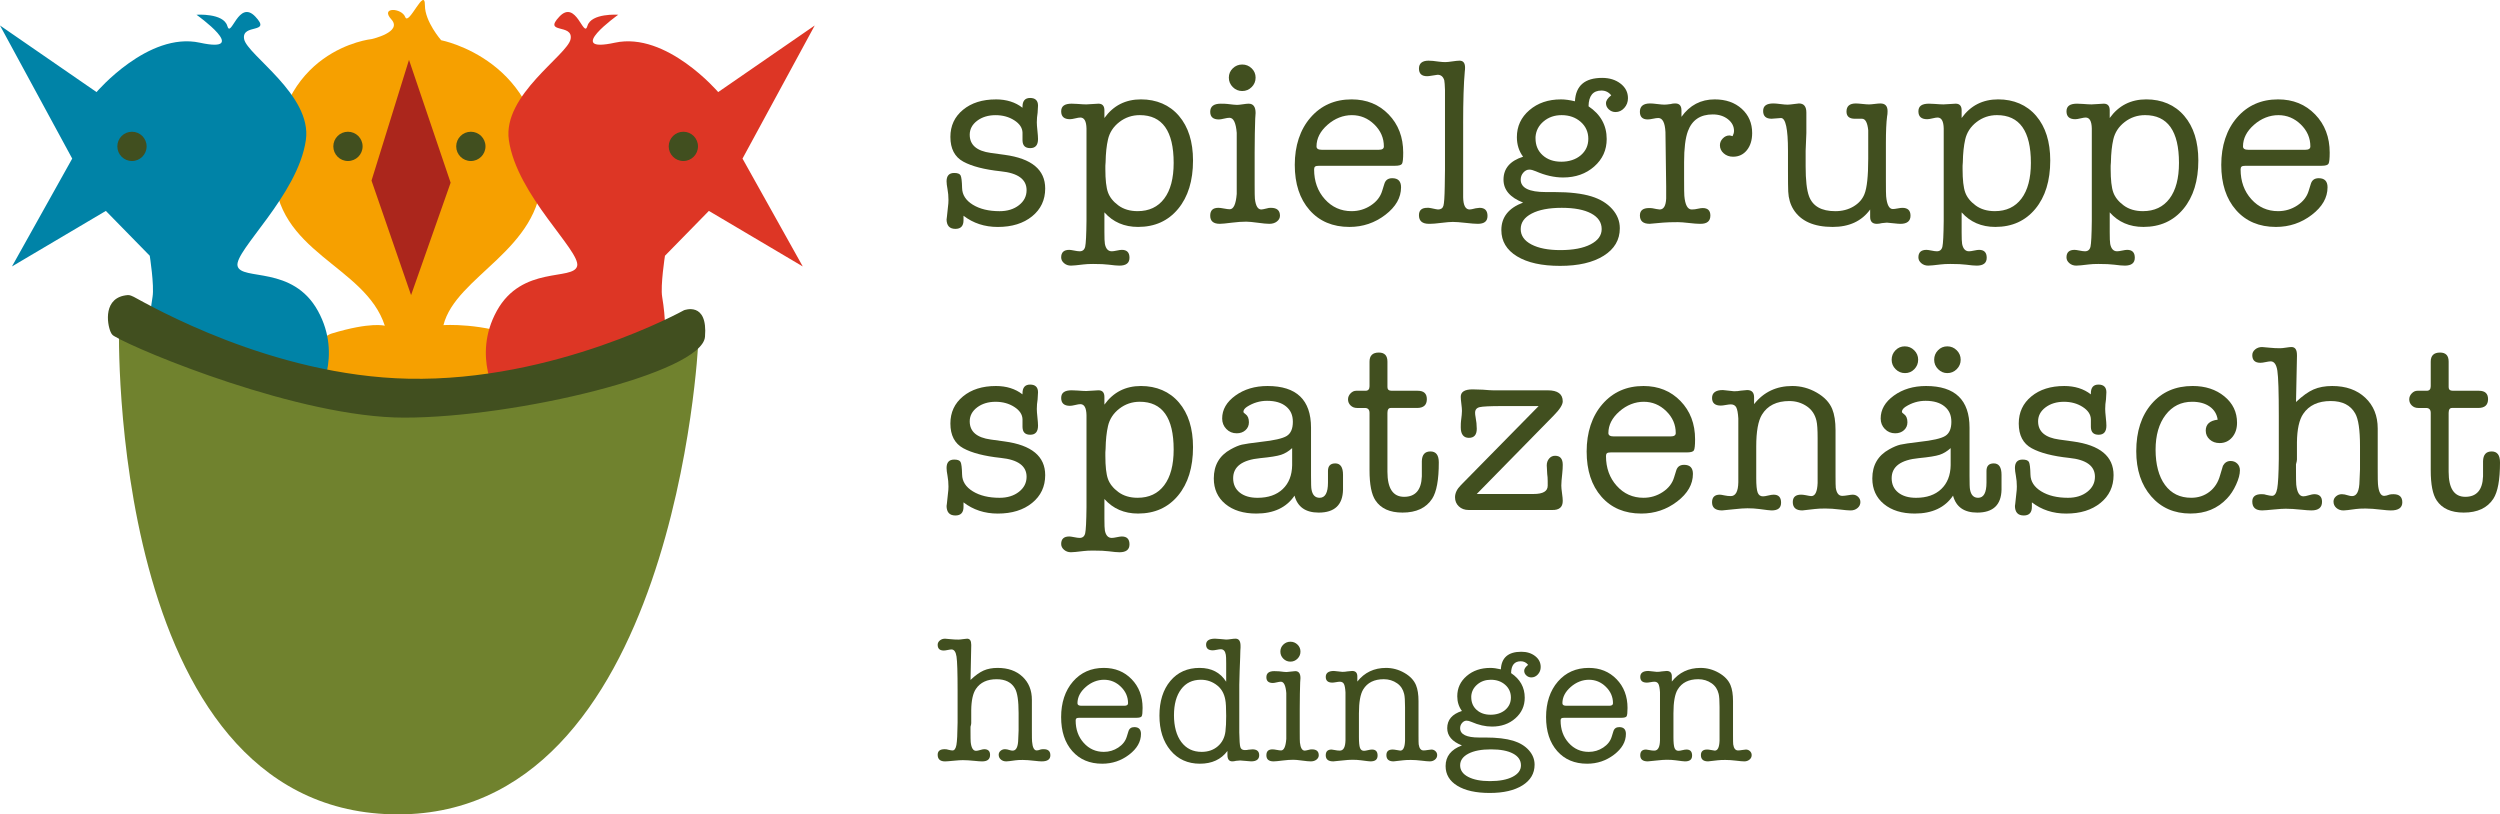 <?xml version="1.0" encoding="UTF-8"?><svg id="Ebene_1" xmlns="http://www.w3.org/2000/svg" viewBox="0 0 2786.9 907.84"><defs><style>.cls-1{fill:#70822e;}.cls-2{fill:#0083a7;}.cls-3{fill:#414f1f;}.cls-4{fill:#ab261c;}.cls-5{fill:#dd3625;}.cls-6{fill:#f6a000;}</style></defs><path class="cls-3" d="m1110.11,110.79c11.85,0,21.76,3.11,29.72,9.32v-1.06c0-6.56,2.84-9.85,8.52-9.85s8.79,2.84,8.79,8.52c0,1.06-.15,3.73-.45,7.99-.59,3.55-.89,7.1-.89,10.65,0,2.13.22,5.24.67,9.32.44,4.09.67,7.19.67,9.32,0,6.75-2.89,10.12-8.65,10.12s-8.48-2.84-8.65-8.52v-8.79c-.18-5.33-3.24-9.89-9.19-13.71-5.95-3.81-12.91-5.72-20.9-5.72s-15,2.09-20.5,6.26c-5.5,4.17-8.25,9.37-8.25,15.58,0,11.36,7.81,18.11,23.43,20.24l15.44,2.13c30.17,4.09,45.26,16.6,45.26,37.54,0,12.78-4.87,23.12-14.6,31.02-9.73,7.9-22.48,11.85-38.23,11.85-14.69,0-27.43-4.17-38.23-12.51v5.06c0,6.39-3.02,9.59-9.05,9.59-6.57,0-9.85-3.64-9.85-10.92,0,1.24.53-3.37,1.6-13.85.35-2.48.53-4.97.53-7.46,0-4.26-.36-8.25-1.06-11.98-.71-3.73-1.06-6.66-1.06-8.79,0-6.21,2.84-9.32,8.52-9.32,3.73,0,6.08.89,7.06,2.66.97,1.78,1.55,6.48,1.73,14.11.17,7.63,4.17,13.85,11.98,18.64,7.81,4.79,17.75,7.19,29.82,7.19,8.7,0,15.88-2.22,21.57-6.66,5.68-4.44,8.52-10.03,8.52-16.77,0-12.07-9.59-19.08-28.76-21.03-18.28-1.95-32.22-5.55-41.8-10.78-9.59-5.23-14.38-14.42-14.38-27.56,0-12.42,4.69-22.5,14.07-30.22,9.38-7.72,21.58-11.58,36.62-11.58Z"/><path class="cls-3" d="m1231.15,123.03v8.52c9.94-13.85,23.52-20.77,40.74-20.77s31.86,6.12,42.33,18.37c10.47,12.25,15.71,28.85,15.71,49.79,0,22.54-5.55,40.52-16.64,53.92-11.1,13.4-25.96,20.1-44.6,20.1-15.44,0-27.96-5.41-37.54-16.24v22.1c0,6.74.17,11.09.53,13.05,1.06,5.5,3.64,8.25,7.72,8.25,1.24,0,3.1-.27,5.59-.8,2.48-.53,4.35-.8,5.59-.8,5.68,0,8.52,2.93,8.52,8.79s-3.71,8.79-11.15,8.79c-2.65,0-6.63-.36-11.94-1.06-3.89-.53-9.73-.8-17.51-.8-4.25,0-7.78.17-10.61.53-7.08.89-11.77,1.33-14.06,1.33-3.01,0-5.57-.92-7.7-2.75-2.12-1.84-3.18-3.98-3.18-6.43,0-5.6,2.99-8.39,8.97-8.39,1.05,0,2.72.23,5.01.69,2.99.61,5.19.91,6.59.91,3.34,0,5.41-1.73,6.2-5.19.79-3.46,1.28-13.09,1.45-28.89v-102.78c-.17-8.16-2.46-12.25-6.86-12.25-1.23,0-3.12.31-5.67.93-2.55.62-4.53.93-5.93.93-6.51,0-9.76-2.93-9.76-8.79s3.9-8.52,11.72-8.52c1.95,0,4.08.09,6.39.27,4.44.36,7.72.53,9.85.53,1.6,0,3.9-.13,6.92-.4,3.02-.27,5.23-.4,6.66-.4,4.44,0,6.66,2.49,6.66,7.46Zm3.99,32.48c-1.6,6.92-2.49,15.36-2.66,25.29,0,.71-.09,2.04-.27,3.99v3.73c0,11.89.97,20.55,2.93,25.96,1.95,5.42,5.81,10.25,11.58,14.51,5.77,4.26,12.91,6.39,21.43,6.39,12.78,0,22.67-4.66,29.69-13.98,7.01-9.32,10.52-22.59,10.52-39.81,0-35.5-12.61-53.25-37.81-53.25-8.52,0-16.11,2.58-22.76,7.72-6.66,5.15-10.88,11.63-12.65,19.44Z"/><path class="cls-3" d="m1398.63,171.23v34.61c0,8.88.09,14.11.27,15.71.89,7.99,3.28,11.98,7.19,11.98.89,0,3.1-.44,6.66-1.33.89-.35,2.22-.53,3.99-.53,6.74,0,10.12,2.93,10.12,8.79,0,2.49-1.12,4.62-3.34,6.39-2.23,1.77-5.03,2.66-8.42,2.66-2.85,0-7.17-.4-12.96-1.2-5.79-.8-10.11-1.2-12.96-1.2-4.63,0-9.8.36-15.5,1.07-6.95.89-11.58,1.33-13.89,1.33-7.13,0-10.69-3.02-10.69-9.05s3.04-8.79,9.14-8.79c1.43,0,3.53.27,6.31.8,2.77.53,4.88.8,6.32.8,4.3,0,6.89-5.68,7.79-17.04v-68.16c-.9-11.18-3.58-16.77-8.06-16.77-1.44,0-3.45.31-6.05.93-2.6.62-4.52.93-5.77.93-6.45,0-9.67-2.84-9.67-8.52,0-6.03,3.9-9.05,11.71-9.05,3.37,0,5.77.09,7.19.27,5.68.71,9.32,1.06,10.92,1.06,1.42,0,3.59-.22,6.52-.67,2.93-.44,5.1-.67,6.52-.67,5.15,0,7.72,3.46,7.72,10.38,0,.71-.07,1.78-.21,3.2-.14,1.42-.21,2.49-.21,3.19-.15,1.42-.29,6.92-.43,16.51-.14,7.28-.21,14.74-.21,22.37Zm-13.85-69.76c-4.08,0-7.59-1.46-10.52-4.39-2.93-2.93-4.39-6.43-4.39-10.52s1.46-7.54,4.39-10.38c2.93-2.84,6.43-4.26,10.52-4.26s7.59,1.42,10.52,4.26c2.93,2.84,4.39,6.3,4.39,10.38s-1.46,7.59-4.39,10.52c-2.93,2.93-6.44,4.39-10.52,4.39Z"/><path class="cls-3" d="m1564.24,170.16c0,6.75-.45,10.88-1.33,12.38-.89,1.51-3.46,2.26-7.72,2.26h-84.67c-2.31,0-3.82.31-4.53.93-.71.62-1.07,1.64-1.07,3.06,0,13.31,3.99,24.41,11.98,33.28,7.99,8.88,17.93,13.31,29.82,13.31,7.81,0,14.95-2.13,21.43-6.39,6.48-4.26,10.69-9.67,12.65-16.24l2.4-7.72c1.24-4.26,4.17-6.39,8.79-6.39,6.57,0,9.85,3.37,9.85,10.12,0,11.54-5.86,21.79-17.57,30.75-11.72,8.96-25.03,13.45-39.94,13.45-18.64,0-33.46-6.26-44.46-18.77-11.01-12.51-16.51-29.33-16.51-50.46s5.86-39.23,17.57-52.72c11.72-13.49,26.98-20.24,45.8-20.24,16.68,0,30.44,5.59,41.27,16.77,10.83,11.18,16.24,25.39,16.24,42.6Zm-96.65-6.92c0,2.49,1.95,3.73,5.86,3.73h63.64c3.73,0,5.59-1.24,5.59-3.73,0-9.41-3.55-17.57-10.65-24.5-7.1-6.92-15.44-10.38-25.03-10.38s-19,3.59-27.16,10.78c-8.17,7.19-12.25,15.22-12.25,24.1Z"/><path class="cls-3" d="m1631.07,137.3v82.67c.18,9.04,2.6,13.56,7.26,13.56,1.07,0,3.32-.44,6.72-1.33,2.15-.35,3.59-.53,4.3-.53,5.92,0,8.87,3.02,8.87,9.05s-3.63,8.79-10.88,8.79c-2.83,0-7.34-.36-13.53-1.06s-10.97-1.06-14.33-1.06c-2.83,0-7.08.36-12.73,1.06-5.66.71-9.82,1.06-12.47,1.06h-1.33c-7.43,0-11.15-3.19-11.15-9.59,0-5.5,3.05-8.25,9.14-8.25h1.88c1.07.25,1.88.37,2.42.37,4.48.99,7.07,1.49,7.79,1.49,3.22,0,5.24-1.38,6.04-4.14.81-2.76,1.3-9.93,1.48-21.51l.27-18.71v-88.98c-.18-5.34-.45-8.9-.8-10.69-1.24-4.09-3.73-6.14-7.46-6.14-.53,0-2.84.36-6.92,1.06-1.96.36-3.55.53-4.79.53-6.04,0-9.05-2.84-9.05-8.52s3.55-8.79,10.65-8.79c1.95,0,3.64.09,5.06.27l6.39.8c2.84.36,5.23.53,7.19.53,1.77,0,4.43-.27,7.99-.8,3.55-.53,6.21-.8,7.99-.8,4.08,0,6.12,2.57,6.12,7.71,0,1.77-.09,3.1-.27,3.99-1.24,13.65-1.86,32.97-1.86,57.95Z"/><path class="cls-3" d="m1739.97,110.79c4.61,0,9.85.71,15.71,2.13.89-17.39,11-26.09,30.35-26.09,8.16,0,15,2.13,20.5,6.39,5.5,4.26,8.25,9.68,8.25,16.24,0,4.26-1.38,7.9-4.13,10.92-2.75,3.02-5.99,4.53-9.72,4.53-2.84,0-5.33-.97-7.46-2.93-2.13-1.95-3.2-4.26-3.2-6.92,0-2.84,1.95-5.77,5.86-8.79-2.84-3.55-6.48-5.33-10.92-5.33-9.41,0-14.2,5.86-14.38,17.57,13.49,9.05,20.24,21.21,20.24,36.48,0,12.25-4.63,22.46-13.89,30.62-9.26,8.17-20.83,12.25-34.71,12.25-9.79,0-19.94-2.31-30.44-6.92-2.85-1.24-5.25-1.86-7.21-1.86-2.49,0-4.72,1.11-6.67,3.33-1.96,2.22-2.94,4.84-2.94,7.85,0,9.23,9.34,13.85,28.02,13.85h9.61c16.9,0,30.6,1.59,41.1,4.78,9.79,3.01,17.52,7.7,23.22,14.07,5.69,6.37,8.54,13.53,8.54,21.5,0,12.91-5.99,23.13-17.97,30.65-11.98,7.52-28.18,11.28-48.59,11.28s-36.44-3.55-48.06-10.65c-11.63-7.1-17.44-16.87-17.44-29.29,0-14.38,8.08-24.58,24.23-30.62-14.56-5.68-21.83-14.2-21.83-25.56,0-12.42,7.28-20.94,21.83-25.56-4.62-6.21-6.92-13.49-6.92-21.83,0-12.07,4.66-22.1,13.98-30.09s20.99-11.98,35.01-11.98Zm1.06,120.88c-14.2,0-25.39,2.13-33.55,6.39-8.17,4.26-12.25,10.03-12.25,17.31s3.99,13,11.98,17.17c7.99,4.17,18.73,6.26,32.22,6.26,14.2,0,25.43-2.13,33.68-6.39s12.38-9.94,12.38-17.04c0-7.46-3.91-13.27-11.72-17.44-7.81-4.17-18.73-6.26-32.75-6.26Zm-.27-103.31c-7.81,0-14.47,2.31-19.97,6.92-5.5,4.62-8.52,10.38-9.05,17.31v1.6c0,7.81,2.66,14.11,7.99,18.9,5.33,4.79,12.25,7.19,20.77,7.19s16.11-2.4,21.7-7.19c5.59-4.79,8.39-10.92,8.39-18.37s-2.84-13.93-8.52-18.9c-5.68-4.97-12.78-7.46-21.3-7.46Z"/><path class="cls-3" d="m1874.43,122.91v7.32c9.23-12.96,21.57-19.44,37.01-19.44,12.42,0,22.5,3.51,30.22,10.52,7.72,7.01,11.58,16.02,11.58,27.03,0,7.81-1.96,14.16-5.86,19.04-3.91,4.88-9.05,7.32-15.44,7.32-4.08,0-7.55-1.24-10.38-3.73-2.84-2.48-4.26-5.5-4.26-9.05,0-2.84,1.06-5.37,3.19-7.59,2.13-2.22,4.61-3.33,7.46-3.33.53,0,1.68.27,3.46.8,1.07-2.13,1.6-4.08,1.6-5.86,0-5.15-2.26-9.49-6.79-13.05-4.53-3.55-10.16-5.33-16.91-5.33-13.85,0-23.08,6.22-27.69,18.64-2.84,7.63-4.26,19.17-4.26,34.61v17.57c0,11.89.09,18.55.27,19.97.89,10.12,3.64,15.18,8.25,15.18,2.3,0,4.7-.3,7.19-.91,1.95-.46,3.64-.69,5.06-.69,5.68,0,8.52,2.8,8.52,8.39,0,6.12-3.63,9.18-10.88,9.18h-1.06c-2.65,0-6.68-.31-12.08-.93-5.4-.62-9.42-.93-12.07-.93-7.08,0-12.65.18-16.72.53l-14.86,1.33c-7.26,0-10.88-3.1-10.88-9.32,0-5.5,3.4-8.25,10.21-8.25,1.79,0,3.13.09,4.03.27l4.03.8c1.79.36,3.05.53,3.76.53,4.48,0,6.9-4.08,7.26-12.25v-13.58l-.8-60.44c-.53-10.47-3.2-15.71-7.99-15.71-1.42,0-3.37.27-5.86.8-2.49.53-4.44.8-5.86.8-5.86,0-8.79-2.84-8.79-8.52,0-6.21,3.82-9.32,11.45-9.32,1.77,0,4.44.22,7.99.67,3.55.45,6.21.67,7.99.67,1.42,0,3.73-.22,6.92-.67,1.42-.44,3.1-.67,5.06-.67,4.61,0,6.92,2.53,6.92,7.59Z"/><path class="cls-3" d="m2084.77,241.79v-8.25c-9.41,12.96-23.34,19.44-41.8,19.44-20.95,0-35.5-6.48-43.67-19.44-3.55-5.68-5.5-12.34-5.86-19.97-.18-3.73-.27-11.54-.27-23.43v-22.1c0-24.32-2.6-36.48-7.8-36.48-1.08,0-2.78.13-5.11.4-2.33.27-4.12.4-5.38.4-6.27,0-9.41-2.88-9.41-8.65s3.82-8.39,11.45-8.39c1.77,0,4.39.22,7.85.67,3.46.45,6.08.67,7.85.67,1.6,0,4.35-.27,8.25-.8,2.66-.35,4.17-.53,4.53-.53,5.5,0,8.25,3.37,8.25,10.12v22.9l-.8,19.7v17.31c0,15.44,1.24,26.54,3.73,33.28,4.08,11.18,13.85,16.77,29.29,16.77,7.63,0,14.38-1.73,20.24-5.19s9.94-8.03,12.25-13.71c2.84-6.92,4.26-20.06,4.26-39.41v-31.95c-.89-8.52-3.19-12.78-6.92-12.78h-7.99c-6.22,0-9.32-2.67-9.32-8,0-6.02,3.46-9.04,10.38-9.04,1.6,0,4.04.18,7.32.53,3.28.36,5.72.53,7.32.53,1.42,0,3.55-.17,6.39-.53,2.84-.35,4.97-.53,6.39-.53,5.33,0,7.99,2.85,7.99,8.54,0,2.49-.18,4.45-.53,5.87-.89,6.76-1.33,16.72-1.33,29.89v41.1c0,10.85.09,16.9.27,18.15.89,9.43,3.37,14.15,7.46,14.15,1.24,0,3.02-.22,5.33-.67,2.3-.44,4.08-.67,5.33-.67,6.03,0,9.05,2.93,9.05,8.79s-3.73,9.05-11.18,9.05c-1.6,0-3.91-.18-6.92-.53-4.44-.53-7.19-.8-8.25-.8-.53,0-2.4.18-5.59.53-2.13.53-3.99.8-5.59.8-4.97,0-7.46-2.57-7.46-7.72Z"/><path class="cls-3" d="m2186.75,123.03v8.52c9.94-13.85,23.52-20.77,40.74-20.77s31.86,6.12,42.33,18.37c10.47,12.25,15.71,28.85,15.71,49.79,0,22.54-5.55,40.52-16.64,53.92-11.1,13.4-25.96,20.1-44.6,20.1-15.44,0-27.96-5.41-37.54-16.24v22.1c0,6.74.17,11.09.53,13.05,1.07,5.5,3.64,8.25,7.72,8.25,1.24,0,3.1-.27,5.59-.8,2.48-.53,4.35-.8,5.59-.8,5.68,0,8.52,2.93,8.52,8.79s-3.71,8.79-11.15,8.79c-2.65,0-6.63-.36-11.94-1.06-3.89-.53-9.73-.8-17.51-.8-4.25,0-7.78.17-10.61.53-7.08.89-11.77,1.33-14.06,1.33-3.01,0-5.58-.92-7.7-2.75-2.12-1.84-3.18-3.98-3.18-6.43,0-5.6,2.99-8.39,8.97-8.39,1.05,0,2.72.23,5.01.69,2.99.61,5.19.91,6.59.91,3.34,0,5.41-1.73,6.2-5.19.79-3.46,1.28-13.09,1.45-28.89v-102.78c-.17-8.16-2.46-12.25-6.86-12.25-1.23,0-3.12.31-5.67.93-2.55.62-4.53.93-5.93.93-6.51,0-9.76-2.93-9.76-8.79s3.9-8.52,11.72-8.52c1.95,0,4.08.09,6.39.27,4.44.36,7.72.53,9.85.53,1.6,0,3.9-.13,6.92-.4,3.02-.27,5.23-.4,6.66-.4,4.43,0,6.66,2.49,6.66,7.46Zm3.99,32.48c-1.6,6.92-2.49,15.36-2.66,25.29,0,.71-.09,2.04-.27,3.99v3.73c0,11.89.97,20.55,2.93,25.96,1.95,5.42,5.81,10.25,11.58,14.51,5.77,4.26,12.91,6.39,21.43,6.39,12.78,0,22.67-4.66,29.69-13.98,7.01-9.32,10.52-22.59,10.52-39.81,0-35.5-12.61-53.25-37.81-53.25-8.52,0-16.11,2.58-22.76,7.72-6.66,5.15-10.88,11.63-12.65,19.44Z"/><path class="cls-3" d="m2351.83,123.03v8.52c9.94-13.85,23.52-20.77,40.74-20.77s31.86,6.12,42.33,18.37c10.47,12.25,15.71,28.85,15.71,49.79,0,22.54-5.55,40.52-16.64,53.92-11.1,13.4-25.96,20.1-44.6,20.1-15.44,0-27.96-5.41-37.54-16.24v22.1c0,6.74.17,11.09.53,13.05,1.07,5.5,3.64,8.25,7.72,8.25,1.24,0,3.1-.27,5.59-.8,2.48-.53,4.35-.8,5.59-.8,5.68,0,8.52,2.93,8.52,8.79s-3.71,8.79-11.15,8.79c-2.65,0-6.63-.36-11.94-1.06-3.89-.53-9.73-.8-17.51-.8-4.25,0-7.78.17-10.61.53-7.08.89-11.77,1.33-14.06,1.33-3.01,0-5.58-.92-7.7-2.75-2.12-1.84-3.18-3.98-3.18-6.43,0-5.6,2.99-8.39,8.97-8.39,1.05,0,2.72.23,5.01.69,2.99.61,5.19.91,6.59.91,3.34,0,5.41-1.73,6.2-5.19.79-3.46,1.28-13.09,1.45-28.89v-102.78c-.17-8.16-2.46-12.25-6.86-12.25-1.23,0-3.12.31-5.67.93-2.55.62-4.53.93-5.93.93-6.51,0-9.76-2.93-9.76-8.79s3.9-8.52,11.72-8.52c1.95,0,4.08.09,6.39.27,4.44.36,7.72.53,9.85.53,1.6,0,3.9-.13,6.92-.4,3.02-.27,5.23-.4,6.66-.4,4.43,0,6.66,2.49,6.66,7.46Zm3.99,32.48c-1.6,6.92-2.49,15.36-2.66,25.29,0,.71-.09,2.04-.27,3.99v3.73c0,11.89.97,20.55,2.93,25.96,1.95,5.42,5.81,10.25,11.58,14.51,5.77,4.26,12.91,6.39,21.43,6.39,12.78,0,22.67-4.66,29.69-13.98,7.01-9.32,10.52-22.59,10.52-39.81,0-35.5-12.61-53.25-37.81-53.25-8.52,0-16.11,2.58-22.76,7.72-6.66,5.15-10.88,11.63-12.65,19.44Z"/><path class="cls-3" d="m2597.05,170.16c0,6.75-.45,10.88-1.33,12.38-.89,1.51-3.46,2.26-7.72,2.26h-84.67c-2.31,0-3.82.31-4.53.93-.71.62-1.07,1.64-1.07,3.06,0,13.31,3.99,24.41,11.98,33.28,7.99,8.88,17.93,13.31,29.82,13.31,7.81,0,14.95-2.13,21.43-6.39,6.48-4.26,10.69-9.67,12.65-16.24l2.4-7.72c1.24-4.26,4.17-6.39,8.79-6.39,6.57,0,9.85,3.37,9.85,10.12,0,11.54-5.86,21.79-17.57,30.75-11.72,8.96-25.03,13.45-39.94,13.45-18.64,0-33.46-6.26-44.46-18.77-11.01-12.51-16.51-29.33-16.51-50.46s5.86-39.23,17.57-52.72c11.72-13.49,26.98-20.24,45.8-20.24,16.68,0,30.44,5.59,41.27,16.77,10.83,11.18,16.24,25.39,16.24,42.6Zm-96.65-6.92c0,2.49,1.95,3.73,5.86,3.73h63.64c3.73,0,5.59-1.24,5.59-3.73,0-9.41-3.55-17.57-10.65-24.5-7.1-6.92-15.44-10.38-25.03-10.38s-19,3.59-27.16,10.78c-8.17,7.19-12.25,15.22-12.25,24.1Z"/><path class="cls-3" d="m1110.11,430.3c11.85,0,21.76,3.11,29.72,9.32v-1.06c0-6.57,2.84-9.85,8.52-9.85s8.79,2.84,8.79,8.52c0,1.07-.15,3.73-.45,7.99-.59,3.55-.89,7.1-.89,10.65,0,2.13.22,5.24.67,9.32.44,4.08.67,7.19.67,9.32,0,6.75-2.89,10.12-8.65,10.12s-8.48-2.84-8.65-8.52v-8.79c-.18-5.33-3.24-9.89-9.19-13.71-5.95-3.81-12.91-5.72-20.9-5.72s-15,2.09-20.5,6.26c-5.5,4.17-8.25,9.36-8.25,15.58,0,11.36,7.81,18.11,23.43,20.24l15.44,2.13c30.17,4.09,45.26,16.6,45.26,37.54,0,12.78-4.87,23.12-14.6,31.02-9.73,7.9-22.48,11.85-38.23,11.85-14.69,0-27.43-4.17-38.23-12.51v5.06c0,6.39-3.02,9.58-9.05,9.58-6.57,0-9.85-3.64-9.85-10.92,0,1.24.53-3.37,1.6-13.85.35-2.48.53-4.97.53-7.46,0-4.26-.36-8.25-1.06-11.98-.71-3.73-1.06-6.66-1.06-8.79,0-6.21,2.84-9.32,8.52-9.32,3.73,0,6.08.89,7.06,2.66.97,1.78,1.55,6.48,1.73,14.11.17,7.63,4.17,13.85,11.98,18.64,7.81,4.79,17.75,7.19,29.82,7.19,8.7,0,15.88-2.22,21.57-6.66,5.68-4.44,8.52-10.03,8.52-16.77,0-12.07-9.59-19.08-28.76-21.04-18.28-1.95-32.22-5.54-41.8-10.78-9.59-5.23-14.38-14.42-14.38-27.56,0-12.42,4.69-22.5,14.07-30.22s21.58-11.58,36.62-11.58Z"/><path class="cls-3" d="m1231.15,442.55v8.52c9.94-13.85,23.52-20.77,40.74-20.77s31.86,6.12,42.33,18.37c10.47,12.25,15.71,28.85,15.71,49.79,0,22.54-5.55,40.52-16.64,53.92-11.1,13.4-25.96,20.1-44.6,20.1-15.44,0-27.96-5.41-37.54-16.24v22.1c0,6.74.17,11.09.53,13.05,1.06,5.5,3.64,8.25,7.72,8.25,1.24,0,3.1-.27,5.59-.8,2.48-.53,4.35-.8,5.59-.8,5.68,0,8.52,2.93,8.52,8.79s-3.71,8.79-11.15,8.79c-2.65,0-6.63-.36-11.94-1.07-3.89-.53-9.73-.8-17.51-.8-4.25,0-7.78.17-10.61.53-7.08.89-11.77,1.33-14.06,1.33-3.01,0-5.57-.92-7.7-2.75-2.12-1.84-3.18-3.98-3.18-6.43,0-5.6,2.99-8.39,8.97-8.39,1.05,0,2.72.23,5.01.69,2.99.61,5.19.91,6.59.91,3.34,0,5.41-1.73,6.2-5.19.79-3.46,1.28-13.09,1.45-28.89v-102.78c-.17-8.16-2.46-12.25-6.86-12.25-1.23,0-3.12.31-5.67.93-2.55.62-4.53.93-5.93.93-6.51,0-9.76-2.93-9.76-8.79s3.9-8.52,11.72-8.52c1.95,0,4.08.09,6.39.27,4.44.36,7.72.53,9.85.53,1.6,0,3.9-.13,6.92-.4,3.02-.27,5.23-.4,6.66-.4,4.44,0,6.66,2.49,6.66,7.46Zm3.99,32.48c-1.6,6.92-2.49,15.36-2.66,25.29,0,.71-.09,2.04-.27,3.99v3.73c0,11.89.97,20.55,2.93,25.96,1.95,5.42,5.81,10.25,11.58,14.51,5.77,4.26,12.91,6.39,21.43,6.39,12.78,0,22.67-4.66,29.69-13.98,7.01-9.32,10.52-22.59,10.52-39.81,0-35.5-12.61-53.25-37.81-53.25-8.52,0-16.11,2.58-22.76,7.72-6.66,5.15-10.88,11.63-12.65,19.44Z"/><path class="cls-3" d="m1469.98,571.42c-14.56,0-23.52-6.3-26.89-18.9-9.05,13.31-23.26,19.97-42.6,19.97-14.38,0-25.87-3.55-34.48-10.65-8.61-7.1-12.91-16.6-12.91-28.49,0-14.73,6.3-25.56,18.9-32.48,4.79-2.66,8.92-4.39,12.38-5.19s10.43-1.82,20.9-3.06c14.91-1.6,24.63-3.82,29.16-6.66,4.53-2.84,6.79-8.08,6.79-15.71s-2.53-13-7.59-17.17c-5.06-4.17-12.11-6.26-21.17-6.26-7.99,0-15.44,2.22-22.37,6.66-2.66,1.78-3.99,3.64-3.99,5.59,0,.71.8,1.6,2.4,2.66,2.48,1.78,3.73,4.79,3.73,9.05,0,3.55-1.29,6.48-3.86,8.79-2.58,2.31-5.82,3.46-9.72,3.46-4.62,0-8.48-1.6-11.58-4.79-3.11-3.2-4.66-7.1-4.66-11.72,0-9.94,4.93-18.46,14.78-25.56,9.85-7.1,21.79-10.65,35.81-10.65,32.3,0,48.46,15.5,48.46,46.5v53.67c0,8.5.17,13.55.53,15.14,1.06,6.2,4.08,9.3,9.05,9.3,6.21,0,9.32-5.64,9.32-16.92v-12.96c0-5.64,2.71-8.46,8.12-8.46,5.77,0,8.65,4.26,8.65,12.78v16.51c-.36,17.04-9.41,25.56-27.16,25.56Zm-29.55-52.99v-18.9c-3.89,3.55-8,6.04-12.33,7.46-4.33,1.42-12.07,2.66-23.2,3.73-20.16,1.96-30.23,9.41-30.23,22.37,0,6.75,2.44,12.07,7.32,15.98,4.88,3.91,11.49,5.86,19.84,5.86,11.89,0,21.25-3.24,28.09-9.72,6.83-6.48,10.34-15.4,10.52-26.76Z"/><path class="cls-3" d="m1585.01,531.21v-17.04c.17-7.28,3.37-10.92,9.59-10.92s9.32,4.08,9.32,12.25c0,19.35-2.47,32.84-7.41,40.47-6.7,10.3-17.72,15.44-33.05,15.44-14.1,0-24.15-4.53-30.15-13.58-4.41-6.56-6.61-17.75-6.61-33.55v-63.9c0-3.73-1.73-5.59-5.18-5.59h-8.71c-2.9,0-5.31-.93-7.22-2.8-1.91-1.86-2.86-4.13-2.86-6.79,0-2.48.93-4.7,2.8-6.66,1.86-1.95,3.95-2.93,6.26-2.93h10.38c3.02,0,4.53-1.68,4.53-5.06v-27.42c0-6.74,3.46-10.12,10.38-10.12,6.39,0,9.59,3.37,9.59,10.12v28.49c0,2.66,1.6,3.99,4.79,3.99h29.02c6.74,0,10.12,3.11,10.12,9.32,0,6.57-3.64,9.85-10.92,9.85h-29.29c-2.49,0-3.73,1.86-3.73,5.59v65.5c0,18.64,6.21,27.96,18.63,27.96s19.17-7.54,19.71-22.63Z"/><path class="cls-3" d="m1628.41,540.94l86.8-88.27h-40.74c-13.31,0-21.66.4-25.03,1.2-3.37.8-5.06,2.89-5.06,6.26,0,1.42.17,3.02.53,4.79.89,4.62,1.33,8.97,1.33,13.05,0,6.75-2.93,10.12-8.79,10.12s-9.05-3.9-9.05-11.72c0-3.37.09-5.68.27-6.92.71-5.33,1.06-9.14,1.06-11.45,0-1.77-.22-4.39-.67-7.85-.45-3.46-.67-6.08-.67-7.85,0-5.5,4.41-8.25,13.24-8.25,2.82,0,6.62.12,11.38.35,5.47.47,9.27.71,11.39.71h60.91c11.18,0,16.77,4.1,16.77,12.31,0,3.74-3.36,9.01-10.06,15.78l-85.79,87.47h63.37c10.47,0,15.71-3.05,15.71-9.17v-5.12c0-3.05-.18-5.66-.53-7.82-.36-6.83-.53-10.07-.53-9.71,0-3.05.89-5.61,2.66-7.68,1.77-2.07,3.99-3.1,6.66-3.1,5.68,0,8.52,3.37,8.52,10.12,0,3.02-.18,6.12-.53,9.32-.71,6.39-1.07,11.01-1.07,13.85,0,1.96.27,4.79.8,8.52s.8,6.57.8,8.52c0,6.92-3.92,10.29-11.74,10.12h-93.13c-4.45,0-8.1-1.33-10.94-4.01-2.85-2.67-4.27-6.07-4.27-10.17,0-4.63,2.13-9.09,6.39-13.37Z"/><path class="cls-3" d="m1889.61,489.68c0,6.75-.45,10.88-1.33,12.38-.89,1.51-3.46,2.26-7.72,2.26h-84.67c-2.31,0-3.82.31-4.53.93-.71.62-1.07,1.64-1.07,3.06,0,13.31,3.99,24.41,11.98,33.28,7.99,8.88,17.93,13.31,29.82,13.31,7.81,0,14.95-2.13,21.43-6.39,6.48-4.26,10.69-9.67,12.65-16.24l2.4-7.72c1.24-4.26,4.17-6.39,8.79-6.39,6.57,0,9.85,3.37,9.85,10.12,0,11.54-5.86,21.79-17.57,30.75-11.72,8.96-25.03,13.45-39.94,13.45-18.64,0-33.46-6.26-44.46-18.77-11.01-12.51-16.51-29.33-16.51-50.46s5.86-39.23,17.57-52.72c11.72-13.49,26.98-20.24,45.8-20.24,16.68,0,30.44,5.59,41.27,16.77,10.83,11.18,16.24,25.39,16.24,42.6Zm-96.65-6.92c0,2.49,1.95,3.73,5.86,3.73h63.64c3.73,0,5.59-1.24,5.59-3.73,0-9.41-3.55-17.57-10.65-24.5-7.1-6.92-15.44-10.38-25.03-10.38s-19,3.59-27.16,10.78c-8.17,7.19-12.25,15.22-12.25,24.1Z"/><path class="cls-3" d="m1955.38,442.95v7.58c10.65-13.49,24.85-20.24,42.6-20.24,9.59,0,18.64,2.44,27.16,7.32,8.52,4.88,14.29,10.96,17.31,18.24,2.48,6.04,3.73,13.94,3.73,23.7v50.59c0,7.63.09,12.16.27,13.58.89,6.04,3.28,9.05,7.19,9.05,1.6,0,3.68-.22,6.26-.67,2.57-.44,4.39-.67,5.46-.67,2.3,0,4.3.8,5.99,2.4,1.68,1.6,2.53,3.55,2.53,5.86,0,2.66-1.07,4.88-3.2,6.66s-4.71,2.66-7.72,2.66c-2.49,0-6.57-.36-12.25-1.07-5.68-.71-11.01-1.07-15.98-1.07-4.62,0-8.43.18-11.45.53-8.88,1.06-13.58,1.6-14.11,1.6-7.1,0-10.65-3.1-10.65-9.32,0-5.5,3.08-8.25,9.23-8.25,1.45,0,3.07.18,4.88.53,3.44.71,5.61,1.07,6.52,1.07,4.34,0,6.69-4.88,7.06-14.64v-50.06c0-9.41-.45-15.88-1.33-19.44-1.59-6.74-5.04-11.98-10.34-15.71-5.84-4.08-12.47-6.12-19.89-6.12-14.15,0-24.32,5.06-30.5,15.18-4.24,6.92-6.37,18.73-6.37,35.41v35.41c0,7.81.53,13.14,1.6,15.98,1.06,2.84,3.02,4.26,5.86,4.26,1.42,0,3.37-.31,5.86-.93,2.48-.62,4.53-.93,6.12-.93,5.5,0,8.25,2.97,8.25,8.92s-3.55,8.65-10.65,8.65c-1.42,0-6.04-.53-13.85-1.6-3.91-.53-8.25-.8-13.05-.8-3.73,0-8.7.36-14.91,1.06-7.81.89-12.25,1.33-13.31,1.33-7.46,0-11.18-3.02-11.18-9.05,0-5.68,2.89-8.52,8.68-8.52.9,0,2.58.27,5.02.8,2.44.53,4.83.8,7.18.8,5.42,0,8.23-5.15,8.41-15.44v-71.09c-.36-6.03-1.13-10.16-2.3-12.38-1.18-2.22-3.21-3.33-6.1-3.33-1.26,0-3.12.22-5.56.67-2.44.45-4.29.67-5.56.67-6.51,0-9.76-2.84-9.76-8.52s3.99-8.79,11.98-8.79c1.06,0,1.95.09,2.66.27l9.85,1.07c2.84,0,5.33-.22,7.46-.67,4.61-.44,7.01-.67,7.19-.67,5.15,0,7.72,2.71,7.72,8.13Z"/><path class="cls-3" d="m2204.06,571.42c-14.56,0-23.52-6.3-26.89-18.9-9.05,13.31-23.26,19.97-42.6,19.97-14.38,0-25.87-3.55-34.48-10.65-8.61-7.1-12.91-16.6-12.91-28.49,0-14.73,6.3-25.56,18.9-32.48,4.79-2.66,8.92-4.39,12.38-5.19s10.43-1.82,20.9-3.06c14.91-1.6,24.63-3.82,29.16-6.66,4.53-2.84,6.79-8.08,6.79-15.71s-2.53-13-7.59-17.17c-5.06-4.17-12.11-6.26-21.17-6.26-7.99,0-15.44,2.22-22.37,6.66-2.66,1.78-3.99,3.64-3.99,5.59,0,.71.8,1.6,2.4,2.66,2.48,1.78,3.73,4.79,3.73,9.05,0,3.55-1.29,6.48-3.86,8.79-2.58,2.31-5.82,3.46-9.72,3.46-4.62,0-8.48-1.6-11.58-4.79-3.11-3.2-4.66-7.1-4.66-11.72,0-9.94,4.93-18.46,14.78-25.56,9.85-7.1,21.79-10.65,35.81-10.65,32.3,0,48.46,15.5,48.46,46.5v53.67c0,8.5.17,13.55.53,15.14,1.06,6.2,4.08,9.3,9.05,9.3,6.21,0,9.32-5.64,9.32-16.92v-12.96c0-5.64,2.71-8.46,8.12-8.46,5.77,0,8.65,4.26,8.65,12.78v16.51c-.36,17.04-9.41,25.56-27.16,25.56Zm-80.41-155.5c-4.09,0-7.59-1.46-10.52-4.39-2.93-2.93-4.39-6.43-4.39-10.52s1.42-7.59,4.26-10.52c2.84-2.93,6.3-4.39,10.38-4.39s7.59,1.46,10.52,4.39,4.39,6.44,4.39,10.52-1.42,7.59-4.26,10.52c-2.84,2.93-6.3,4.39-10.38,4.39Zm50.86,102.51v-18.9c-3.89,3.55-8,6.04-12.33,7.46-4.33,1.42-12.07,2.66-23.2,3.73-20.16,1.96-30.23,9.41-30.23,22.37,0,6.75,2.44,12.07,7.32,15.98,4.88,3.91,11.49,5.86,19.84,5.86,11.89,0,21.25-3.24,28.09-9.72,6.83-6.48,10.34-15.4,10.52-26.76Zm-3.73-102.51c-3.91,0-7.32-1.46-10.25-4.39-2.93-2.93-4.39-6.43-4.39-10.52s1.42-7.59,4.26-10.52c2.84-2.93,6.3-4.39,10.38-4.39s7.59,1.46,10.52,4.39,4.39,6.44,4.39,10.52-1.46,7.59-4.39,10.52c-2.93,2.93-6.44,4.39-10.52,4.39Z"/><path class="cls-3" d="m2301.08,430.3c11.85,0,21.76,3.11,29.72,9.32v-1.06c0-6.57,2.84-9.85,8.52-9.85s8.79,2.84,8.79,8.52c0,1.07-.15,3.73-.44,7.99-.59,3.55-.89,7.1-.89,10.65,0,2.13.22,5.24.67,9.32.44,4.08.67,7.19.67,9.32,0,6.75-2.89,10.12-8.65,10.12s-8.48-2.84-8.65-8.52v-8.79c-.18-5.33-3.24-9.89-9.19-13.71-5.95-3.81-12.91-5.72-20.9-5.72s-15,2.09-20.5,6.26c-5.5,4.17-8.25,9.36-8.25,15.58,0,11.36,7.81,18.11,23.43,20.24l15.44,2.13c30.17,4.09,45.26,16.6,45.26,37.54,0,12.78-4.87,23.12-14.6,31.02-9.74,7.9-22.48,11.85-38.23,11.85-14.69,0-27.43-4.17-38.23-12.51v5.06c0,6.39-3.02,9.58-9.05,9.58-6.57,0-9.85-3.64-9.85-10.92,0,1.24.53-3.37,1.6-13.85.35-2.48.53-4.97.53-7.46,0-4.26-.36-8.25-1.06-11.98-.71-3.73-1.07-6.66-1.07-8.79,0-6.21,2.84-9.32,8.52-9.32,3.73,0,6.08.89,7.06,2.66.97,1.78,1.55,6.48,1.73,14.11.17,7.63,4.17,13.85,11.98,18.64,7.81,4.79,17.75,7.19,29.82,7.19,8.69,0,15.88-2.22,21.57-6.66,5.68-4.44,8.52-10.03,8.52-16.77,0-12.07-9.58-19.08-28.76-21.04-18.29-1.95-32.22-5.54-41.8-10.78-9.59-5.23-14.38-14.42-14.38-27.56,0-12.42,4.69-22.5,14.07-30.22s21.58-11.58,36.62-11.58Z"/><path class="cls-3" d="m2458.87,480.09c0-7.1,4.43-11.18,13.31-12.25-.89-6.21-3.86-11.09-8.92-14.64-5.06-3.55-11.58-5.33-19.57-5.33-12.25,0-22.1,4.88-29.56,14.64-7.46,9.76-11.18,22.72-11.18,38.87s3.5,29.78,10.52,39.27c7.01,9.5,16.73,14.25,29.16,14.25,7.81,0,14.6-2.22,20.37-6.66,5.77-4.44,9.72-10.56,11.85-18.37,1.77-6.21,2.84-9.76,3.2-10.65,1.95-3.55,4.79-5.33,8.52-5.33,3.02,0,5.5.98,7.46,2.93,1.95,1.96,2.93,4.44,2.93,7.46,0,4.44-1.42,9.76-4.26,15.98-2.84,6.22-6.22,11.36-10.12,15.44-10.48,11.18-24.06,16.77-40.74,16.77-18.11,0-32.71-6.39-43.8-19.17-11.1-12.78-16.64-29.55-16.64-50.32,0-22.01,5.72-39.63,17.17-52.85,11.45-13.22,26.67-19.84,45.66-19.84,14.2,0,26,3.86,35.41,11.58,9.41,7.72,14.11,17.53,14.11,29.42,0,6.57-1.82,11.98-5.46,16.24-3.64,4.26-8.3,6.39-13.98,6.39-4.44,0-8.12-1.33-11.05-3.99-2.93-2.66-4.39-5.95-4.39-9.85Z"/><path class="cls-3" d="m2560.58,396.26l-1.07,51.88c7.12-6.74,13.62-11.4,19.5-13.98,5.87-2.57,12.81-3.86,20.83-3.86,15.31,0,27.59,4.35,36.85,13.05,9.26,8.7,13.89,20.15,13.89,34.35v44.47c0,10.48.09,16.24.27,17.31.71,8.88,3.02,13.31,6.92,13.31,1.42,0,3.46-.5,6.12-1.49,1.06-.25,2.48-.38,4.26-.38,6.57,0,9.85,3.02,9.85,9.05s-4.26,9.05-12.78,9.05c-2.31,0-5.68-.27-10.12-.8-7.46-.89-13.49-1.33-18.11-1.33s-8.17.18-10.65.53c-7.46,1.06-12.07,1.6-13.85,1.6-3.2,0-5.86-.93-7.99-2.8-2.13-1.86-3.19-4.21-3.19-7.06,0-2.31.93-4.26,2.79-5.86,1.86-1.6,4.04-2.4,6.52-2.4,1.95,0,4.26.45,6.92,1.33,1.6.53,3.1.8,4.53.8,5.33,0,8.08-5.77,8.25-17.31,0-2.13.17-6.3.53-12.51v-25.83c0-18.11-1.79-30.26-5.35-36.48-5.17-9.23-14.26-13.85-27.26-13.85-14.08,0-24.32,4.79-30.74,14.38-4.46,6.57-6.77,17.13-6.95,31.68v19.17c0,1.07-.36,2.84-1.07,5.33v5.06c0,10.12.09,15.98.28,17.57.91,8.7,3.56,13.05,7.94,13.05,1.46,0,3.52-.4,6.16-1.2,2.65-.8,4.61-1.2,5.89-1.2,5.84,0,8.76,2.84,8.76,8.5,0,6.4-3.93,9.6-11.79,9.6-2.5,0-6.26-.27-11.26-.8-6.79-.71-12.6-1.07-17.43-1.07-3.04,0-7.24.27-12.6.8-7.15.71-11.71,1.07-13.67,1.07-7.33,0-10.99-3.29-10.99-9.88,0-5.48,3.43-8.23,10.31-8.23,2.35,0,4.06.25,5.15.75,3.07.75,5.24,1.12,6.51,1.12,2.89,0,4.83-2.7,5.83-8.12.99-5.41,1.58-16.46,1.76-33.15v-47.66c0-26.63-.53-43.44-1.6-50.46-1.07-7.01-3.55-10.52-7.46-10.52-1.24,0-3.11.27-5.59.8-2.49.53-4.44.8-5.86.8-6.04,0-9.05-2.84-9.05-8.52,0-2.48,1.07-4.61,3.2-6.39,2.13-1.77,4.7-2.66,7.72-2.66.89,0,3.9.27,9.05.8,3.37.36,7.01.53,10.92.53,1.6,0,3.81-.22,6.66-.67,2.84-.44,4.88-.67,6.12-.67,4.08,0,6.12,2.94,6.12,8.82v.54Z"/><path class="cls-3" d="m2768,531.21v-17.04c.17-7.28,3.37-10.92,9.59-10.92s9.32,4.08,9.32,12.25c0,19.35-2.47,32.84-7.41,40.47-6.7,10.3-17.72,15.44-33.05,15.44-14.1,0-24.15-4.53-30.15-13.58-4.41-6.56-6.61-17.75-6.61-33.55v-63.9c0-3.73-1.73-5.59-5.18-5.59h-8.71c-2.9,0-5.31-.93-7.22-2.8-1.91-1.86-2.86-4.13-2.86-6.79,0-2.48.93-4.7,2.8-6.66,1.86-1.95,3.95-2.93,6.26-2.93h10.38c3.02,0,4.53-1.68,4.53-5.06v-27.42c0-6.74,3.46-10.12,10.38-10.12,6.39,0,9.59,3.37,9.59,10.12v28.49c0,2.66,1.6,3.99,4.79,3.99h29.02c6.74,0,10.12,3.11,10.12,9.32,0,6.57-3.64,9.85-10.92,9.85h-29.29c-2.49,0-3.73,1.86-3.73,5.59v65.5c0,18.64,6.21,27.96,18.63,27.96s19.17-7.54,19.71-22.63Z"/><path class="cls-3" d="m1082.71,718.99l-.8,38.97c5.35-5.07,10.23-8.57,14.64-10.5,4.41-1.93,9.62-2.9,15.64-2.9,11.5,0,20.73,3.27,27.68,9.8,6.95,6.53,10.43,15.13,10.43,25.8v33.4c0,7.87.07,12.2.2,13,.53,6.67,2.27,10,5.2,10,1.07,0,2.6-.37,4.6-1.12.8-.19,1.87-.28,3.2-.28,4.93,0,7.4,2.27,7.4,6.8s-3.2,6.8-9.6,6.8c-1.73,0-4.27-.2-7.6-.6-5.6-.67-10.13-1-13.6-1s-6.13.13-8,.4c-5.6.8-9.07,1.2-10.4,1.2-2.4,0-4.4-.7-6-2.1-1.6-1.4-2.4-3.17-2.4-5.3,0-1.73.7-3.2,2.1-4.4,1.4-1.2,3.03-1.8,4.9-1.8,1.47,0,3.2.33,5.2,1,1.2.4,2.33.6,3.4.6,4,0,6.07-4.33,6.2-13,0-1.6.13-4.73.4-9.4v-19.4c0-13.6-1.34-22.73-4.02-27.4-3.88-6.93-10.71-10.4-20.48-10.4-10.57,0-18.27,3.6-23.09,10.8-3.35,4.93-5.09,12.87-5.22,23.8v14.4c0,.8-.27,2.13-.8,4v3.8c0,7.6.07,12,.21,13.2.68,6.53,2.67,9.8,5.96,9.8,1.1,0,2.64-.3,4.63-.9,1.99-.6,3.46-.9,4.42-.9,4.39,0,6.58,2.13,6.58,6.39,0,4.81-2.95,7.21-8.86,7.21-1.88,0-4.7-.2-8.46-.6-5.1-.53-9.47-.8-13.09-.8-2.28,0-5.44.2-9.46.6-5.37.53-8.8.8-10.27.8-5.51,0-8.26-2.47-8.26-7.42,0-4.12,2.58-6.18,7.74-6.18,1.76,0,3.05.19,3.87.56,2.31.56,3.94.84,4.89.84,2.17,0,3.63-2.03,4.38-6.1.75-4.07,1.19-12.37,1.32-24.9v-35.8c0-20-.4-32.63-1.2-37.9-.8-5.27-2.67-7.9-5.6-7.9-.93,0-2.33.2-4.2.6-1.87.4-3.33.6-4.4.6-4.53,0-6.8-2.13-6.8-6.4,0-1.87.8-3.47,2.4-4.8,1.6-1.33,3.53-2,5.8-2,.67,0,2.93.2,6.8.6,2.53.27,5.27.4,8.2.4,1.2,0,2.87-.17,5-.5,2.13-.33,3.67-.5,4.6-.5,3.07,0,4.6,2.21,4.6,6.63v.4Z"/><path class="cls-3" d="m1273.71,789.16c0,5.07-.33,8.17-1,9.3-.67,1.13-2.6,1.7-5.8,1.7h-63.6c-1.73,0-2.87.23-3.4.7-.53.47-.8,1.23-.8,2.3,0,10,3,18.33,9,25,6,6.67,13.47,10,22.4,10,5.87,0,11.23-1.6,16.1-4.8,4.87-3.2,8.03-7.27,9.5-12.2l1.8-5.8c.93-3.2,3.13-4.8,6.6-4.8,4.93,0,7.4,2.54,7.4,7.6,0,8.67-4.4,16.37-13.2,23.1-8.8,6.73-18.8,10.1-30,10.1-14,0-25.13-4.7-33.4-14.1-8.27-9.4-12.4-22.03-12.4-37.9s4.4-29.47,13.2-39.6c8.8-10.13,20.27-15.2,34.4-15.2,12.53,0,22.87,4.2,31,12.6,8.13,8.4,12.2,19.07,12.2,32Zm-72.6-5.2c0,1.87,1.47,2.8,4.4,2.8h47.8c2.8,0,4.2-.93,4.2-2.8,0-7.07-2.67-13.2-8-18.4-5.33-5.2-11.6-7.8-18.8-7.8s-14.27,2.7-20.4,8.1c-6.13,5.4-9.2,11.43-9.2,18.1Z"/><path class="cls-3" d="m1337.3,744.56c13.2,0,23.07,5.13,29.6,15.4v-20.2c0-5.33-.13-8.6-.4-9.8-.67-4.13-2.53-6.2-5.6-6.2-1.07,0-2.57.2-4.5.6-1.93.4-3.43.6-4.5.6-4.93,0-7.4-2.13-7.4-6.4s3.33-6.6,10-6.6c1.07,0,3,.13,5.8.4,4.27.4,6.47.6,6.6.6,1.2,0,2.93-.17,5.2-.5,2.27-.33,4-.5,5.2-.5,3.73,0,5.6,2.67,5.6,8.01v2.2c-.13.4-.27,3.94-.4,10.62,0,.8-.2,5.94-.6,15.43-.27,6.68-.4,11.75-.4,15.22v53.08c.13,8.82.54,14.29,1.22,16.43.68,2.14,2.31,3.2,4.89,3.2,1.76,0,3.12-.13,4.08-.4,2.17-.27,3.67-.4,4.48-.4,5.02,0,7.53,2.2,7.53,6.6s-3,6.8-9,6.8c-1.33,0-3.37-.17-6.1-.5-2.73-.33-4.77-.5-6.1-.5-.4,0-1.93.13-4.6.4-1.6.4-3,.6-4.2.6-3.6,0-5.4-2.4-5.4-7.2v-4.4c-7.05,9.47-17.29,14.2-30.72,14.2s-24.47-4.93-32.71-14.8c-8.24-9.87-12.37-22.8-12.37-38.8s4.07-29.03,12.2-38.7c8.13-9.67,19-14.5,32.6-14.5Zm28.79,70.6c.54-4.4.81-10.07.81-17,0-8.93-.34-15-1.01-18.2-1.21-6.67-4.1-11.87-8.66-15.6-5.37-4.4-11.55-6.6-18.53-6.6-9.4,0-16.75,3.53-22.05,10.6-5.3,7.07-7.95,16.73-7.95,29s2.75,22.63,8.26,29.9c5.5,7.27,13.02,10.9,22.56,10.9,7.25,0,13.29-2.1,18.12-6.3,4.83-4.2,7.65-9.77,8.46-16.7Z"/><path class="cls-3" d="m1448.9,789.96v26c0,6.67.07,10.6.2,11.8.67,6,2.46,9,5.4,9,.67,0,2.33-.33,5-1,.67-.27,1.67-.4,3-.4,5.07,0,7.6,2.2,7.6,6.6,0,1.87-.84,3.47-2.51,4.8s-3.78,2-6.32,2c-2.14,0-5.38-.3-9.73-.9-4.35-.6-7.59-.9-9.73-.9-3.48,0-7.36.27-11.64.8-5.22.67-8.7,1-10.43,1-5.35,0-8.03-2.27-8.03-6.8s2.29-6.6,6.86-6.6c1.08,0,2.65.2,4.74.6,2.08.4,3.67.6,4.74.6,3.23,0,5.18-4.27,5.85-12.8v-51.2c-.67-8.4-2.69-12.6-6.05-12.6-1.08,0-2.59.23-4.54.7-1.95.47-3.4.7-4.34.7-4.84,0-7.27-2.13-7.27-6.4,0-4.53,2.93-6.8,8.8-6.8,2.53,0,4.33.07,5.4.2,4.27.53,7,.8,8.2.8,1.07,0,2.7-.17,4.9-.5,2.2-.33,3.83-.5,4.9-.5,3.87,0,5.8,2.6,5.8,7.8,0,.53-.05,1.33-.16,2.4-.11,1.07-.16,1.87-.16,2.4-.11,1.07-.22,5.2-.32,12.4-.11,5.47-.16,11.07-.16,16.8Zm-10.4-52.4c-3.07,0-5.7-1.1-7.9-3.3-2.2-2.2-3.3-4.83-3.3-7.9s1.1-5.67,3.3-7.8c2.2-2.13,4.83-3.2,7.9-3.2s5.7,1.07,7.9,3.2c2.2,2.13,3.3,4.73,3.3,7.8s-1.1,5.7-3.3,7.9-4.83,3.3-7.9,3.3Z"/><path class="cls-3" d="m1513.1,754.06v5.7c8-10.13,18.67-15.2,32-15.2,7.2,0,14,1.83,20.4,5.5,6.4,3.67,10.73,8.23,13,13.7,1.87,4.53,2.8,10.47,2.8,17.8v38c0,5.73.07,9.13.2,10.2.67,4.53,2.47,6.8,5.4,6.8,1.2,0,2.77-.17,4.7-.5,1.93-.33,3.3-.5,4.1-.5,1.73,0,3.23.6,4.5,1.8,1.27,1.2,1.9,2.67,1.9,4.4,0,2-.8,3.67-2.4,5s-3.53,2-5.8,2c-1.87,0-4.93-.27-9.2-.8-4.27-.53-8.27-.8-12-.8-3.47,0-6.33.13-8.6.4-6.67.8-10.2,1.2-10.6,1.2-5.33,0-8-2.33-8-7,0-4.13,2.31-6.2,6.93-6.2,1.09,0,2.31.13,3.67.4,2.58.53,4.21.8,4.89.8,3.26,0,5.03-3.67,5.3-11v-37.6c0-7.07-.33-11.93-1-14.6-1.2-5.07-3.79-9-7.77-11.8-4.38-3.07-9.37-4.6-14.94-4.6-10.63,0-18.27,3.8-22.91,11.4-3.19,5.2-4.78,14.07-4.78,26.6v26.6c0,5.87.4,9.87,1.2,12,.8,2.13,2.27,3.2,4.4,3.2,1.07,0,2.53-.23,4.4-.7,1.87-.47,3.4-.7,4.6-.7,4.13,0,6.2,2.23,6.2,6.7s-2.67,6.5-8,6.5c-1.07,0-4.53-.4-10.4-1.2-2.93-.4-6.2-.6-9.8-.6-2.8,0-6.53.27-11.2.8-5.87.67-9.2,1-10,1-5.6,0-8.4-2.27-8.4-6.8,0-4.27,2.17-6.4,6.52-6.4.68,0,1.93.2,3.77.6,1.83.4,3.63.6,5.4.6,4.07,0,6.18-3.87,6.32-11.6v-53.4c-.27-4.53-.85-7.63-1.73-9.3-.88-1.67-2.41-2.5-4.58-2.5-.95,0-2.34.17-4.18.5-1.83.33-3.22.5-4.17.5-4.89,0-7.33-2.13-7.33-6.4s3-6.6,9-6.6c.8,0,1.47.07,2,.2l7.4.8c2.13,0,4-.17,5.6-.5,3.47-.33,5.27-.5,5.4-.5,3.87,0,5.8,2.03,5.8,6.1Z"/><path class="cls-3" d="m1661.3,744.56c3.47,0,7.4.54,11.8,1.6.67-13.07,8.27-19.6,22.8-19.6,6.13,0,11.27,1.6,15.4,4.8,4.13,3.2,6.2,7.27,6.2,12.2,0,3.2-1.04,5.93-3.1,8.2-2.07,2.27-4.5,3.4-7.3,3.4-2.13,0-4-.73-5.6-2.2-1.6-1.47-2.4-3.2-2.4-5.2,0-2.13,1.47-4.33,4.4-6.6-2.13-2.67-4.87-4-8.2-4-7.07,0-10.67,4.4-10.8,13.2,10.13,6.8,15.2,15.93,15.2,27.4,0,9.2-3.48,16.87-10.43,23-6.95,6.13-15.64,9.2-26.07,9.2-7.36,0-14.98-1.73-22.87-5.2-2.14-.93-3.95-1.4-5.42-1.4-1.87,0-3.54.83-5.01,2.5-1.47,1.67-2.21,3.63-2.21,5.9,0,6.93,7.02,10.4,21.05,10.4h7.22c12.69,0,22.99,1.2,30.88,3.59,7.35,2.26,13.16,5.79,17.44,10.57,4.27,4.78,6.42,10.17,6.42,16.15,0,9.7-4.5,17.38-13.5,23.03-9,5.65-21.17,8.47-36.5,8.47s-27.37-2.67-36.1-8c-8.73-5.33-13.1-12.67-13.1-22,0-10.8,6.07-18.47,18.2-23-10.93-4.27-16.4-10.67-16.4-19.2,0-9.33,5.47-15.73,16.4-19.2-3.47-4.67-5.2-10.13-5.2-16.4,0-9.07,3.5-16.6,10.5-22.6s15.77-9,26.3-9Zm.8,90.8c-10.67,0-19.07,1.6-25.2,4.8-6.13,3.2-9.2,7.53-9.2,13s3,9.77,9,12.9c6,3.13,14.07,4.7,24.2,4.7,10.67,0,19.1-1.6,25.3-4.8,6.2-3.2,9.3-7.47,9.3-12.8,0-5.6-2.93-9.97-8.8-13.1-5.87-3.13-14.07-4.7-24.6-4.7Zm-.2-77.6c-5.87,0-10.87,1.73-15,5.2-4.13,3.47-6.4,7.8-6.8,13v1.2c0,5.87,2,10.6,6,14.2,4,3.6,9.2,5.4,15.6,5.4s12.1-1.8,16.3-5.4c4.2-3.6,6.3-8.2,6.3-13.8s-2.13-10.46-6.4-14.2c-4.27-3.73-9.6-5.6-16-5.6Z"/><path class="cls-3" d="m1814.3,789.16c0,5.07-.33,8.17-1,9.3-.67,1.13-2.6,1.7-5.8,1.7h-63.6c-1.73,0-2.87.23-3.4.7-.53.47-.8,1.23-.8,2.3,0,10,3,18.33,9,25,6,6.67,13.47,10,22.4,10,5.87,0,11.23-1.6,16.1-4.8,4.87-3.2,8.03-7.27,9.5-12.2l1.8-5.8c.93-3.2,3.13-4.8,6.6-4.8,4.93,0,7.4,2.54,7.4,7.6,0,8.67-4.4,16.37-13.2,23.1-8.8,6.73-18.8,10.1-30,10.1-14,0-25.13-4.7-33.4-14.1-8.27-9.4-12.4-22.03-12.4-37.9s4.4-29.47,13.2-39.6c8.8-10.13,20.27-15.2,34.4-15.2,12.53,0,22.87,4.2,31,12.6,8.13,8.4,12.2,19.07,12.2,32Zm-72.6-5.2c0,1.87,1.47,2.8,4.4,2.8h47.8c2.8,0,4.2-.93,4.2-2.8,0-7.07-2.67-13.2-8-18.4-5.33-5.2-11.6-7.8-18.8-7.8s-14.27,2.7-20.4,8.1c-6.13,5.4-9.2,11.43-9.2,18.1Z"/><path class="cls-3" d="m1863.7,754.06v5.7c8-10.13,18.67-15.2,32-15.2,7.2,0,14,1.83,20.4,5.5,6.4,3.67,10.73,8.23,13,13.7,1.87,4.53,2.8,10.47,2.8,17.8v38c0,5.73.07,9.13.2,10.2.67,4.53,2.47,6.8,5.4,6.8,1.2,0,2.77-.17,4.7-.5,1.93-.33,3.3-.5,4.1-.5,1.73,0,3.23.6,4.5,1.8,1.27,1.2,1.9,2.67,1.9,4.4,0,2-.8,3.67-2.4,5s-3.53,2-5.8,2c-1.87,0-4.93-.27-9.2-.8-4.27-.53-8.27-.8-12-.8-3.47,0-6.33.13-8.6.4-6.67.8-10.2,1.2-10.6,1.2-5.33,0-8-2.33-8-7,0-4.13,2.31-6.2,6.93-6.2,1.09,0,2.31.13,3.67.4,2.58.53,4.21.8,4.89.8,3.26,0,5.03-3.67,5.3-11v-37.6c0-7.07-.33-11.93-1-14.6-1.2-5.07-3.79-9-7.77-11.8-4.38-3.07-9.37-4.6-14.94-4.6-10.63,0-18.27,3.8-22.91,11.4-3.19,5.2-4.78,14.07-4.78,26.6v26.6c0,5.87.4,9.87,1.2,12,.8,2.13,2.27,3.2,4.4,3.2,1.07,0,2.53-.23,4.4-.7,1.87-.47,3.4-.7,4.6-.7,4.13,0,6.2,2.23,6.2,6.7s-2.67,6.5-8,6.5c-1.07,0-4.53-.4-10.4-1.2-2.93-.4-6.2-.6-9.8-.6-2.8,0-6.53.27-11.2.8-5.87.67-9.2,1-10,1-5.6,0-8.4-2.27-8.4-6.8,0-4.27,2.17-6.4,6.52-6.4.68,0,1.93.2,3.77.6,1.83.4,3.63.6,5.4.6,4.07,0,6.18-3.87,6.32-11.6v-53.4c-.27-4.53-.85-7.63-1.73-9.3-.88-1.67-2.41-2.5-4.58-2.5-.95,0-2.34.17-4.18.5-1.83.33-3.22.5-4.17.5-4.89,0-7.33-2.13-7.33-6.4s3-6.6,9-6.6c.8,0,1.47.07,2,.2l7.4.8c2.13,0,4-.17,5.6-.5,3.47-.33,5.27-.5,5.4-.5,3.87,0,5.8,2.03,5.8,6.1Z"/><path class="cls-6" d="m491.76,44.84s114.95,21.97,112.32,151.06c-1.69,83.04-95.9,111.59-109.74,166.55,0,0,43.66-3.09,87.56,14.98,43.9,18.08,36.38,192.88-114.67,185.14-151.06-7.75-137.33-178.68-97.49-190.78,43.8-13.3,59.23-8.66,59.23-8.66-21.82-67.75-123.13-81.34-123.13-173.69,0-134.89,108.45-145.89,108.45-145.89,0,0,34.86-7.75,21.95-21.95-12.91-14.2,11.62-12.91,15.49-2.58,3.87,10.33,21.95-34.9,21.95-12.91,0,18.08,18.08,38.73,18.08,38.73Z"/><polygon class="cls-4" points="414.15 201.34 455.93 66.74 502.34 203.66 458.25 328.98 414.15 201.34"/><path class="cls-2" d="m0,28.4l107.62,74.25s57.57-67.58,115.13-55.06-3.73-31.17-3.73-31.17c0,0,30.2-2.08,34.37,12.5,4.17,14.58,12.5-30.2,31.24-10.41,18.75,19.79-15.62,7.29-12.5,24.99,3.12,17.7,76.03,62.39,68.85,112.6-8.81,61.64-80.31,123.8-76.14,140.46,4.17,16.66,61.44-1.04,89.56,49.99,28.12,51.03-1.04,96.85-1.04,96.85,0,0-215.26,79.3-183.29-112.48,2.08-12.5-3.12-45.82-3.12-45.82l-48.95-49.99-104.66,61.92,67.17-120.24L0,28.4Z"/><path class="cls-5" d="m908.22,28.4l-107.62,74.25s-57.57-67.58-115.13-55.06c-57.57,12.51,3.73-31.17,3.73-31.17,0,0-30.2-2.08-34.37,12.5-4.17,14.58-12.5-30.2-31.24-10.41-18.75,19.79,15.62,7.29,12.5,24.99-3.12,17.7-76.03,62.39-68.85,112.6,8.81,61.64,80.31,123.8,76.14,140.46-4.17,16.66-61.44-1.04-89.56,49.99-28.12,51.03,1.04,96.85,1.04,96.85,0,0,215.26,79.3,183.29-112.48-2.08-12.5,3.12-45.82,3.12-45.82l48.95-49.99,104.66,61.92-67.17-120.24,80.52-148.4Z"/><path class="cls-1" d="m132.65,363.78s-13.35,535.62,303.68,543.96c317.03,8.34,342.06-525.61,342.06-525.61,0,0-140.16,50.06-317.03,45.05-176.87-5.01-328.71-63.41-328.71-63.41Z"/><path class="cls-3" d="m142.56,328.94c2.08-.16,5.04,1.17,6.56,1.98,18.05,9.62,153.69,88.15,306.4,91.26,163.52,3.34,306.98-76.34,306.98-76.34,0,0,26.74-10.43,23.4,29.62-3.34,40.05-210.24,90.1-335.39,90.1-116.44,0-295.34-74.25-322.56-90.5-1.76-1.05-3.11-1.52-4.64-5.04-4.03-9.26-8.55-38.99,19.25-41.08Z"/><circle class="cls-3" cx="147.12" cy="163.18" r="16.32"/><circle class="cls-3" cx="387.89" cy="163.18" r="16.32"/><circle class="cls-3" cx="761.77" cy="163.18" r="16.32"/><circle class="cls-3" cx="524.88" cy="163.18" r="16.32"/></svg>